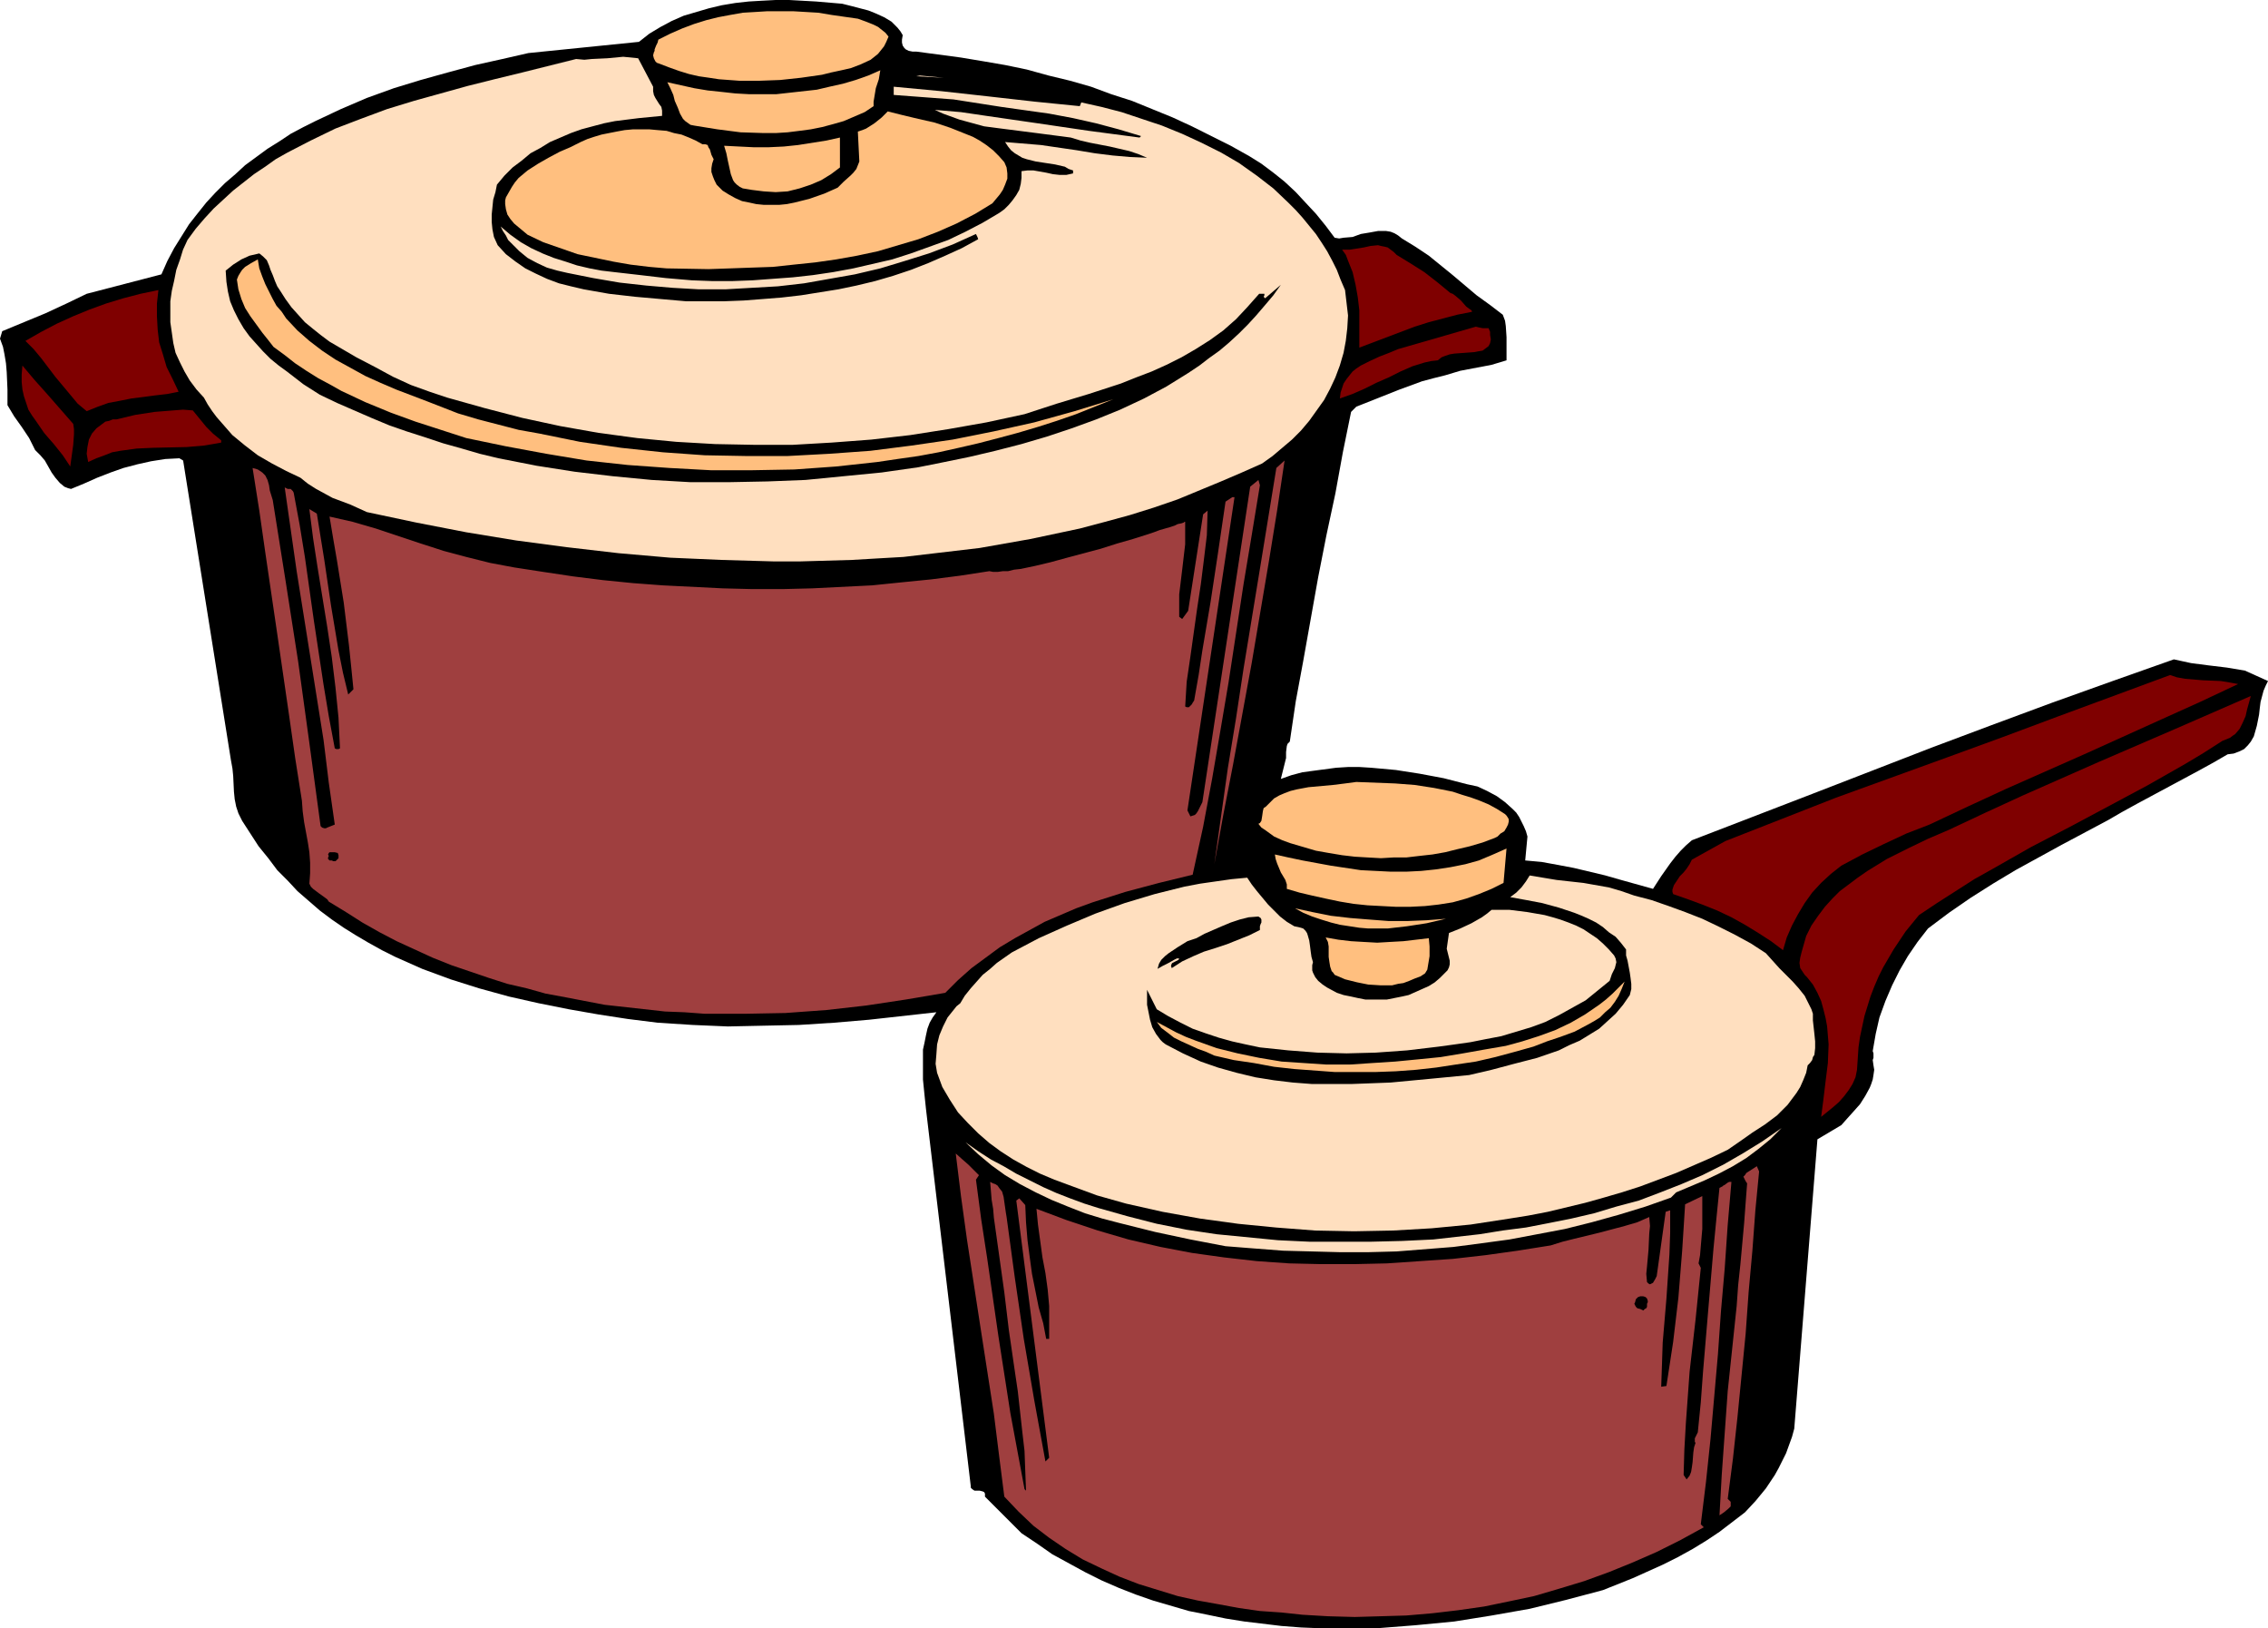<?xml version="1.0" encoding="UTF-8" standalone="no"?>
<svg
   version="1.0"
   width="129.766mm"
   height="93.132mm"
   id="svg30"
   sodipodi:docname="Pots 4.wmf"
   xmlns:inkscape="http://www.inkscape.org/namespaces/inkscape"
   xmlns:sodipodi="http://sodipodi.sourceforge.net/DTD/sodipodi-0.dtd"
   xmlns="http://www.w3.org/2000/svg"
   xmlns:svg="http://www.w3.org/2000/svg">
  <sodipodi:namedview
     id="namedview30"
     pagecolor="#ffffff"
     bordercolor="#000000"
     borderopacity="0.25"
     inkscape:showpageshadow="2"
     inkscape:pageopacity="0.0"
     inkscape:pagecheckerboard="0"
     inkscape:deskcolor="#d1d1d1"
     inkscape:document-units="mm" />
  <defs
     id="defs1">
    <pattern
       id="WMFhbasepattern"
       patternUnits="userSpaceOnUse"
       width="6"
       height="6"
       x="0"
       y="0" />
  </defs>
  <path
     style="fill:#000000;fill-opacity:1;fill-rule:evenodd;stroke:none"
     d="m 195.213,7.596 -0.162,0.97 v 0.646 l 0.162,0.646 0.323,0.485 0.323,0.323 0.646,0.323 0.808,0.162 h 0.808 l 4.848,0.646 4.848,0.646 4.848,0.808 4.686,0.808 4.686,0.97 4.686,1.293 4.686,1.131 4.525,1.293 4.363,1.616 4.525,1.455 4.363,1.778 4.363,1.778 4.202,1.939 4.202,2.101 4.202,2.101 4.04,2.263 2.586,1.616 2.586,1.939 2.424,1.939 2.424,2.263 2.101,2.263 2.262,2.424 2.101,2.586 1.939,2.586 0.97,0.162 0.97,-0.162 1.939,-0.162 1.778,-0.646 1.939,-0.323 1.778,-0.323 h 0.808 0.97 l 0.97,0.162 0.808,0.323 0.808,0.485 0.808,0.646 2.909,1.778 2.909,1.939 5.171,4.202 5.171,4.364 2.909,2.101 2.747,2.101 0.485,1.293 0.162,1.131 0.162,2.424 v 1.293 1.131 2.586 l -1.616,0.485 -1.616,0.485 -3.394,0.646 -3.394,0.646 -1.616,0.485 -1.616,0.485 -2.586,0.646 -2.424,0.646 -4.848,1.778 -9.373,3.717 -1.131,1.131 -1.778,8.727 -1.616,8.889 -1.939,9.05 -1.778,9.05 -3.232,18.101 -1.616,8.727 -1.293,8.727 -0.485,0.485 -0.162,0.485 -0.162,1.293 v 1.293 l -0.162,0.646 -0.162,0.646 -0.808,3.232 2.262,-0.808 2.424,-0.646 2.424,-0.323 2.424,-0.323 2.424,-0.323 2.586,-0.162 h 2.424 l 2.586,0.162 5.333,0.485 5.171,0.808 5.171,0.97 5.01,1.293 2.262,0.485 2.101,0.97 2.101,1.131 1.778,1.293 1.616,1.455 0.808,0.808 0.646,0.97 0.485,0.97 0.485,0.97 0.485,1.131 0.323,1.131 -0.485,5.172 3.555,0.323 3.555,0.646 3.394,0.646 3.394,0.808 3.394,0.808 3.394,0.97 6.949,1.939 1.778,-2.747 1.939,-2.747 1.131,-1.455 1.131,-1.293 1.131,-1.131 1.293,-1.131 26.018,-10.02 25.856,-10.02 12.928,-4.848 13.09,-4.848 13.09,-4.687 13.251,-4.687 3.717,0.808 3.717,0.485 4.04,0.485 3.878,0.646 v 0 l 5.01,2.263 -0.485,0.97 -0.485,1.131 -0.646,2.424 -0.162,1.293 -0.162,1.455 -0.485,2.424 -0.323,1.131 -0.323,1.131 -0.646,1.131 -0.646,0.808 -0.808,0.808 -0.97,0.485 -1.293,0.485 -1.293,0.162 -3.07,1.778 -3.232,1.778 -13.251,7.111 -3.232,1.778 -3.07,1.778 -10.019,5.333 -10.019,5.495 -4.848,2.909 -4.848,3.071 -4.686,3.232 -4.525,3.394 -2.262,2.909 -2.101,3.071 -1.778,3.071 -1.616,3.232 -1.454,3.394 -1.293,3.556 -0.808,3.556 -0.646,3.717 0.162,0.485 v 0.485 0.485 l -0.162,0.485 0.162,1.131 0.162,0.97 -0.162,1.131 -0.162,0.97 -0.323,0.97 -0.323,0.808 -0.97,1.778 -1.131,1.778 -1.293,1.455 -1.454,1.616 -1.293,1.455 -5.171,3.071 -5.01,62.545 -0.485,1.778 -0.646,1.778 -0.646,1.778 -1.616,3.232 -0.808,1.455 -1.939,2.909 -2.262,2.747 -2.262,2.424 -2.747,2.101 -2.747,2.101 -2.909,1.939 -2.909,1.778 -3.232,1.778 -3.232,1.616 -6.464,2.909 -3.232,1.293 -3.232,1.293 -7.918,2.101 -7.918,1.939 -8.242,1.455 -8.08,1.293 -8.403,0.808 -8.242,0.646 h -4.202 -4.04 -4.202 l -4.04,-0.162 -4.202,-0.323 -4.04,-0.485 -4.04,-0.485 -4.04,-0.646 -3.878,-0.808 -4.04,-0.808 -3.878,-1.131 -3.878,-1.131 -3.717,-1.293 -3.717,-1.455 -3.717,-1.616 -3.555,-1.778 -3.555,-1.939 -3.555,-1.939 -3.232,-2.263 -3.394,-2.263 -7.918,-7.919 v -0.323 -0.323 l -0.162,-0.323 -0.323,-0.162 -0.646,-0.162 h -0.646 -0.485 l -0.485,-0.323 -0.323,-0.323 v -0.323 l -9.373,-78.868 -0.323,-2.747 -0.323,-3.071 -0.323,-3.232 v -3.232 -3.232 l 0.323,-1.455 0.323,-1.616 0.323,-1.455 0.485,-1.293 0.646,-1.131 0.808,-1.131 -7.272,0.808 -7.272,0.808 -7.595,0.646 -7.595,0.485 -7.757,0.162 -7.595,0.162 -7.595,-0.323 -7.595,-0.485 -6.464,-0.808 -6.302,-0.97 -6.464,-1.131 -6.464,-1.293 -6.464,-1.455 -6.464,-1.778 -6.141,-1.939 -6.141,-2.263 -2.909,-1.293 -2.909,-1.293 -2.909,-1.455 -2.909,-1.616 -2.747,-1.616 -2.586,-1.616 -2.586,-1.778 -2.586,-1.939 -2.424,-2.101 -2.424,-2.101 -2.101,-2.263 -2.262,-2.263 -1.939,-2.586 -2.101,-2.586 -1.778,-2.747 -1.778,-2.747 -0.808,-1.616 -0.485,-1.455 -0.323,-1.616 -0.162,-1.616 -0.162,-3.394 -0.162,-1.616 -0.323,-1.778 -10.342,-64.807 -0.808,-0.485 -3.07,0.162 -3.07,0.485 -2.909,0.646 -3.07,0.808 -2.747,0.97 -2.909,1.131 -2.909,1.293 -2.747,1.131 -0.646,-0.162 -0.808,-0.323 -0.97,-0.808 -0.97,-1.131 -0.808,-1.131 L 9.696,99.555 8.726,98.423 7.595,97.292 6.949,95.999 6.302,94.706 4.686,92.282 3.07,90.019 1.616,87.595 V 85.979 84.201 L 1.454,80.484 1.293,78.545 0.97,76.605 0.646,74.989 0,73.211 0.485,71.595 5.171,69.656 l 4.686,-1.939 4.525,-2.101 4.363,-2.101 16.16,-4.202 1.293,-2.909 1.454,-2.747 1.616,-2.586 1.616,-2.586 1.778,-2.263 1.939,-2.424 1.939,-2.101 2.101,-2.101 2.262,-1.939 2.101,-1.939 2.424,-1.778 2.424,-1.778 2.586,-1.616 2.424,-1.616 2.747,-1.455 2.586,-1.293 5.494,-2.586 5.656,-2.424 5.818,-2.101 5.818,-1.778 5.818,-1.616 5.979,-1.616 5.818,-1.293 5.656,-1.293 23.917,-2.424 2.262,-1.778 2.424,-1.455 2.424,-1.293 2.586,-1.131 2.747,-0.808 2.747,-0.808 2.747,-0.646 2.909,-0.485 2.909,-0.323 2.747,-0.162 L 167.741,0 h 2.909 l 5.818,0.323 5.656,0.485 1.939,0.485 3.717,0.97 1.616,0.646 1.778,0.808 1.616,0.97 1.293,1.293 0.646,0.808 z"
     id="path1" />
  <path
     style="fill:#ffbf7f;fill-opacity:1;fill-rule:evenodd;stroke:none"
     d="m 192.142,7.919 -0.485,1.131 -0.485,0.97 -0.646,0.808 -0.646,0.808 -0.808,0.646 -0.808,0.646 -2.101,0.97 -2.101,0.808 -2.101,0.485 -2.262,0.485 -1.939,0.485 -4.525,0.646 -4.525,0.485 -4.363,0.162 h -4.525 l -4.363,-0.323 -2.101,-0.323 -2.262,-0.323 -2.101,-0.485 -2.101,-0.646 -2.262,-0.808 -2.101,-0.808 -0.485,-0.162 -0.323,-0.323 -0.323,-0.646 -0.162,-0.646 0.162,-0.646 0.162,-0.323 V 10.667 l 0.323,-0.808 0.323,-0.646 0.162,-0.646 2.586,-1.293 2.586,-1.131 2.586,-0.97 2.586,-0.808 2.586,-0.646 2.586,-0.485 2.747,-0.485 2.747,-0.162 2.586,-0.162 h 2.747 2.747 l 2.747,0.162 2.747,0.162 2.909,0.485 5.656,0.808 1.778,0.646 1.616,0.646 0.97,0.485 0.808,0.646 0.808,0.646 z"
     id="path2" />
  <path
     style="fill:#ffdfbf;fill-opacity:1;fill-rule:evenodd;stroke:none"
     d="m 141.238,18.747 v 0.97 l 0.162,0.808 0.323,0.646 0.808,1.293 0.485,0.646 0.162,0.808 v 1.131 l -5.01,0.485 -5.171,0.646 -2.424,0.485 -2.424,0.646 -2.424,0.646 -2.262,0.808 -2.262,0.97 -2.262,0.97 -2.101,1.293 -2.101,1.131 -1.939,1.616 -1.939,1.455 -1.778,1.778 -1.616,1.939 -0.323,1.616 -0.485,1.616 -0.162,1.616 -0.162,1.616 v 1.616 l 0.162,1.616 0.323,1.616 0.808,1.778 1.778,1.939 2.101,1.616 2.101,1.455 2.262,1.131 2.424,1.131 2.586,0.97 2.586,0.646 2.747,0.646 2.747,0.485 2.747,0.485 5.656,0.646 5.494,0.485 5.494,0.485 h 4.202 4.04 l 4.202,-0.162 4.202,-0.323 4.04,-0.323 4.202,-0.485 4.04,-0.646 4.04,-0.646 3.878,-0.808 4.04,-0.97 3.878,-1.131 3.878,-1.293 3.717,-1.455 3.717,-1.616 3.555,-1.616 3.555,-1.939 -0.162,-0.485 -0.323,-0.646 -5.01,2.263 -5.171,1.939 -5.171,1.616 -5.333,1.616 -5.494,1.293 -5.494,0.97 -5.494,0.97 -5.656,0.646 -5.656,0.323 -5.656,0.323 h -5.818 l -5.656,-0.323 -5.656,-0.485 -5.818,-0.646 -5.656,-0.97 -5.656,-1.131 -2.101,-0.485 -2.262,-0.646 -2.101,-0.97 -2.101,-1.131 -1.778,-1.455 -1.616,-1.616 -0.808,-0.808 -0.485,-0.97 -0.646,-0.97 -0.485,-0.97 2.101,1.778 2.262,1.616 2.262,1.293 2.424,1.131 2.424,0.97 2.586,0.808 2.424,0.808 2.747,0.646 2.586,0.485 2.747,0.323 5.656,0.646 5.494,0.646 5.656,0.485 4.363,0.162 h 4.363 l 4.363,-0.162 4.363,-0.323 4.363,-0.323 4.363,-0.485 4.363,-0.646 4.363,-0.808 4.202,-0.97 4.202,-0.97 4.04,-1.293 4.04,-1.455 4.04,-1.455 3.717,-1.778 3.717,-1.939 3.555,-2.101 1.131,-0.808 0.97,-0.97 0.808,-0.97 0.808,-1.131 0.646,-1.131 0.323,-1.293 0.162,-1.293 v -1.455 l 1.293,-0.162 h 1.293 l 2.747,0.485 1.454,0.323 1.454,0.162 h 1.454 l 1.454,-0.323 V 36.848 l -0.97,-0.323 -0.808,-0.485 -2.101,-0.485 -2.101,-0.323 -2.101,-0.323 -1.939,-0.485 -0.97,-0.323 -0.808,-0.485 -0.808,-0.485 -0.808,-0.646 -0.646,-0.808 -0.646,-0.97 3.878,0.323 3.878,0.323 7.757,1.131 3.878,0.646 3.878,0.485 3.717,0.323 3.717,0.162 -1.939,-0.808 -1.939,-0.646 -4.202,-0.97 -4.202,-0.808 -2.101,-0.485 -2.101,-0.646 -3.717,-0.485 -3.717,-0.485 -7.595,-0.97 -3.717,-0.485 -3.555,-0.97 -1.778,-0.485 -1.778,-0.646 -1.778,-0.646 -1.778,-0.808 5.656,0.485 5.494,0.808 11.15,1.616 10.989,1.616 10.989,1.455 0.323,-0.323 -4.848,-1.455 -4.848,-1.293 -5.01,-1.131 -5.171,-0.97 -10.342,-1.455 -5.171,-0.808 -5.171,-0.808 -12.928,-0.97 v -1.778 l 10.342,0.97 10.181,1.131 10.019,1.131 4.848,0.485 4.848,0.485 0.323,-0.808 4.363,0.97 4.363,1.131 4.363,1.455 4.363,1.455 4.363,1.778 4.202,1.939 4.202,2.101 3.878,2.263 3.878,2.747 3.555,2.747 3.232,3.071 1.616,1.616 1.454,1.616 1.454,1.778 1.454,1.778 1.293,1.939 1.131,1.778 1.131,2.101 0.97,1.939 0.808,2.101 0.97,2.263 0.323,2.747 0.323,2.747 -0.162,2.747 -0.323,2.747 -0.485,2.586 -0.808,2.747 -0.97,2.586 -1.131,2.424 -1.293,2.424 -1.616,2.263 -1.616,2.263 -1.778,2.101 -1.939,1.939 -2.101,1.778 -2.101,1.778 -2.262,1.616 -4.363,1.939 -4.525,1.939 -4.686,1.939 -4.686,1.939 -5.171,1.778 -5.171,1.616 -5.333,1.455 -5.494,1.455 -5.333,1.131 -5.333,1.131 -5.494,0.97 -5.494,0.97 -5.494,0.646 -5.494,0.646 -5.494,0.646 -5.656,0.323 -5.494,0.323 -5.656,0.162 -5.656,0.162 h -5.494 l -11.312,-0.323 -11.15,-0.485 -11.15,-0.97 -11.15,-1.293 -10.989,-1.455 -10.827,-1.778 -10.827,-2.101 -10.666,-2.263 -3.555,-1.616 -3.878,-1.455 -1.778,-0.97 -1.778,-0.97 -1.778,-1.131 -1.616,-1.293 -3.07,-1.455 -3.07,-1.616 -3.07,-1.778 -2.747,-2.101 -2.747,-2.263 -2.262,-2.586 -1.131,-1.293 -0.97,-1.293 -0.97,-1.455 -0.808,-1.455 -1.616,-1.778 -1.454,-1.939 -1.131,-1.939 -0.97,-1.939 -0.97,-2.101 -0.485,-2.101 -0.323,-2.263 -0.323,-2.263 v -2.263 -2.263 l 0.323,-2.263 0.485,-2.101 0.485,-2.424 0.808,-2.263 0.646,-2.101 0.97,-2.101 1.778,-2.424 1.939,-2.263 1.939,-2.101 2.101,-1.939 2.101,-1.939 2.262,-1.778 2.262,-1.778 2.424,-1.616 2.262,-1.616 2.586,-1.455 5.01,-2.586 5.333,-2.586 5.494,-2.101 5.656,-2.101 5.818,-1.778 5.818,-1.616 5.818,-1.616 5.818,-1.455 5.979,-1.455 11.635,-2.909 1.778,0.162 1.616,-0.162 3.394,-0.162 3.394,-0.323 1.616,0.162 1.616,0.162 z"
     id="path3" />
  <path
     style="fill:#ffbf7f;fill-opacity:1;fill-rule:evenodd;stroke:none"
     d="m 190.365,15.192 -0.323,1.939 -0.646,1.939 -0.323,1.939 -0.162,0.97 v 0.97 l -1.939,1.293 -2.262,0.97 -2.262,0.97 -2.262,0.646 -2.424,0.646 -2.424,0.485 -2.424,0.323 -2.586,0.323 -2.586,0.162 h -2.586 l -5.01,-0.162 -5.01,-0.646 -5.01,-0.808 -0.808,-0.162 -1.131,-0.808 -0.485,-0.485 -0.646,-1.131 -0.485,-1.293 -0.646,-1.455 -0.323,-1.293 -0.646,-1.455 -0.646,-1.293 2.909,0.646 2.909,0.646 2.909,0.485 3.07,0.323 2.909,0.323 2.909,0.162 h 3.07 2.909 l 2.909,-0.323 2.909,-0.323 2.909,-0.323 2.747,-0.646 2.909,-0.646 2.747,-0.808 2.747,-0.97 z"
     id="path4" />
  <path
     style="fill:#ffdfbf;fill-opacity:1;fill-rule:evenodd;stroke:none"
     d="m 198.121,16.485 0.808,-0.162 5.171,0.485 z"
     id="path5" />
  <path
     style="fill:#ffbf7f;fill-opacity:1;fill-rule:evenodd;stroke:none"
     d="m 217.19,35.07 0.485,1.131 0.162,1.293 v 1.131 l -0.485,1.293 -0.485,1.131 -0.646,0.97 -0.808,0.97 -0.808,0.97 -3.717,2.263 -4.04,2.101 -4.04,1.778 -4.202,1.616 -4.363,1.293 -4.363,1.293 -4.525,0.97 -4.525,0.808 -4.525,0.646 -4.686,0.485 -4.525,0.485 -4.686,0.162 -4.525,0.162 -4.686,0.162 -9.05,-0.162 -3.717,-0.323 -4.04,-0.485 -3.717,-0.646 -3.878,-0.808 -3.878,-0.808 -3.717,-1.293 -3.717,-1.293 -3.394,-1.616 -1.939,-1.616 -0.97,-0.808 -0.808,-0.97 -0.646,-0.97 -0.323,-1.131 -0.162,-1.131 v -0.808 l 0.162,-0.646 0.646,-1.131 0.646,-1.131 0.646,-0.97 0.808,-0.97 1.939,-1.616 2.262,-1.455 2.262,-1.293 2.424,-1.293 2.262,-0.97 2.262,-1.131 1.454,-0.646 1.454,-0.485 1.616,-0.485 1.616,-0.323 1.616,-0.323 1.778,-0.323 1.778,-0.162 h 1.778 1.778 l 1.778,0.162 1.939,0.162 1.616,0.485 1.616,0.323 1.616,0.646 1.454,0.646 1.454,0.808 h 0.646 l 0.485,0.162 0.162,0.485 0.323,0.485 0.323,1.131 0.485,0.97 -0.323,0.97 -0.162,0.97 v 0.808 l 0.323,0.97 0.323,0.808 0.485,0.97 0.646,0.646 0.646,0.646 1.293,0.808 1.454,0.808 1.454,0.646 1.616,0.323 1.454,0.323 1.616,0.162 h 1.616 1.778 l 1.616,-0.162 1.616,-0.323 3.232,-0.808 3.232,-1.131 2.909,-1.293 0.646,-0.646 0.646,-0.646 1.454,-1.293 0.646,-0.646 0.646,-0.808 0.323,-0.808 0.323,-0.808 -0.323,-6.465 0.97,-0.323 0.808,-0.323 1.778,-1.131 1.616,-1.293 1.293,-1.293 3.232,0.808 3.394,0.808 3.555,0.808 3.394,1.131 3.232,1.293 1.616,0.646 1.454,0.808 1.454,0.97 1.454,1.131 1.293,1.293 z"
     id="path6" />
  <path
     style="fill:#ffbf7f;fill-opacity:1;fill-rule:evenodd;stroke:none"
     d="m 181.638,36.202 -1.939,1.455 -2.101,1.293 -2.262,0.97 -2.424,0.808 -2.586,0.646 -2.586,0.162 -2.586,-0.162 -1.293,-0.162 -1.293,-0.162 -0.97,-0.162 -0.97,-0.162 -0.646,-0.323 -0.646,-0.485 -0.485,-0.485 -0.323,-0.485 -0.485,-1.293 -0.323,-1.455 -0.323,-1.455 -0.323,-1.616 -0.485,-1.616 3.232,0.162 3.232,0.162 h 3.07 l 3.394,-0.162 3.07,-0.323 3.07,-0.485 3.07,-0.485 2.909,-0.646 z"
     id="path7" />
  <path
     style="fill:#7f0000;fill-opacity:1;fill-rule:evenodd;stroke:none"
     d="m 313.665,63.353 0.485,0.162 0.646,0.485 1.131,0.97 1.131,1.293 0.646,0.485 0.485,0.323 0.162,0.323 -3.232,0.646 -3.07,0.808 -3.07,0.808 -3.07,0.97 -5.979,2.263 -5.979,2.263 v -5.172 -2.909 l -0.323,-2.747 -0.485,-2.747 -0.646,-2.747 -0.97,-2.424 -0.485,-1.293 -0.808,-1.131 h 1.616 l 3.07,-0.485 1.454,-0.323 1.616,-0.162 0.646,0.162 0.808,0.162 0.646,0.162 0.646,0.485 0.646,0.485 0.646,0.646 2.909,1.778 3.07,1.939 2.909,2.263 z"
     id="path8" />
  <path
     style="fill:#000000;fill-opacity:1;fill-rule:evenodd;stroke:none"
     d="m 60.6,62.868 1.131,1.778 1.293,1.778 1.454,1.616 1.454,1.616 1.778,1.455 1.616,1.293 1.939,1.455 1.939,1.131 3.878,2.263 4.04,2.101 3.878,2.101 3.878,1.778 4.04,1.455 3.878,1.293 8.08,2.263 8.08,2.101 8.242,1.778 8.242,1.455 8.403,1.131 8.403,0.808 8.403,0.485 8.403,0.162 h 8.403 l 8.403,-0.485 8.565,-0.646 8.403,-0.97 8.242,-1.293 8.242,-1.455 8.242,-1.778 6.949,-2.263 6.949,-2.101 6.949,-2.263 3.232,-1.293 3.394,-1.293 3.232,-1.455 3.232,-1.616 3.07,-1.778 3.07,-1.939 2.909,-2.101 2.747,-2.424 2.424,-2.586 2.586,-2.909 h 1.131 v 0.323 l -0.162,0.323 0.162,0.162 0.162,0.162 3.394,-2.909 -1.616,2.263 -1.778,2.101 -1.939,2.263 -1.778,1.939 -1.939,1.939 -2.101,1.939 -2.101,1.778 -2.262,1.616 -2.101,1.616 -2.424,1.616 -4.686,2.909 -4.848,2.586 -5.171,2.424 -5.171,2.101 -5.333,1.939 -5.333,1.778 -5.494,1.616 -5.656,1.455 -5.494,1.293 -5.494,1.131 -5.656,1.131 -7.918,1.131 -8.242,0.808 -8.242,0.808 -8.242,0.323 -8.403,0.162 h -8.242 l -8.403,-0.485 -8.403,-0.808 -8.242,-0.97 -8.242,-1.293 -8.242,-1.616 -4.04,-0.97 -3.878,-1.131 -4.04,-1.131 -3.878,-1.293 -4.04,-1.293 -3.717,-1.293 -3.878,-1.616 -3.717,-1.616 -3.717,-1.616 -3.717,-1.778 -3.555,-2.263 -3.555,-2.747 -1.778,-1.293 -1.778,-1.455 -1.616,-1.616 -1.454,-1.616 -1.454,-1.616 -1.293,-1.778 -1.131,-1.939 -0.97,-1.939 -0.808,-1.939 -0.485,-2.101 -0.323,-2.101 -0.162,-2.424 1.616,-1.293 1.778,-1.131 1.778,-0.808 2.101,-0.485 0.808,0.646 0.808,0.808 0.485,1.131 0.323,0.97 0.485,1.131 0.485,1.293 0.485,1.131 z"
     id="path9" />
  <path
     style="fill:#ffbf7f;fill-opacity:1;fill-rule:evenodd;stroke:none"
     d="m 99.061,89.373 4.363,1.293 4.363,1.131 4.363,1.131 4.525,0.808 8.726,1.778 8.888,1.293 9.05,0.97 9.05,0.646 8.888,0.162 h 9.05 l 9.05,-0.485 8.888,-0.646 8.888,-1.131 8.888,-1.293 8.888,-1.778 8.726,-1.939 8.726,-2.424 8.403,-2.586 -4.04,1.616 -4.04,1.616 -4.202,1.455 -4.04,1.293 -4.363,1.293 -4.202,1.131 -4.363,1.131 -4.202,0.97 -4.363,0.97 -4.363,0.808 -4.525,0.646 -4.363,0.646 -8.888,0.97 -9.05,0.646 -9.05,0.162 h -9.05 l -8.888,-0.485 -9.05,-0.646 -8.888,-0.97 -8.726,-1.455 -8.726,-1.616 -8.565,-1.778 -5.494,-1.778 -5.494,-1.778 -5.333,-1.939 -5.494,-2.263 -5.171,-2.424 -2.586,-1.455 -2.424,-1.293 -2.586,-1.616 -2.424,-1.616 -2.262,-1.778 -2.424,-1.778 -1.131,-1.455 -1.293,-1.616 -1.293,-1.778 -1.293,-1.778 -1.131,-1.778 -0.808,-1.939 -0.646,-2.101 -0.323,-2.101 0.323,-0.808 0.485,-0.808 0.323,-0.485 0.646,-0.646 1.293,-0.808 1.454,-0.808 0.323,1.939 0.646,1.778 0.646,1.616 0.808,1.616 0.808,1.616 0.808,1.455 1.131,1.293 0.97,1.455 2.424,2.586 2.586,2.263 2.747,2.101 2.909,1.939 3.232,1.778 3.232,1.778 3.232,1.455 3.394,1.455 6.787,2.586 z"
     id="path10" />
  <path
     style="fill:#7f0000;fill-opacity:1;fill-rule:evenodd;stroke:none"
     d="m 34.259,62.707 -0.323,2.909 v 2.747 l 0.162,2.909 0.323,2.747 0.808,2.586 0.808,2.747 1.293,2.586 1.293,2.747 -2.424,0.485 -2.747,0.323 -2.424,0.323 -2.586,0.323 -2.424,0.485 -2.586,0.485 -2.262,0.808 -2.424,0.97 L 16.806,87.272 15.19,85.333 11.958,81.454 8.888,77.413 7.272,75.474 5.494,73.696 8.888,71.757 l 3.394,-1.778 3.555,-1.616 3.555,-1.455 3.555,-1.293 3.717,-1.131 3.717,-0.97 z"
     id="path11" />
  <path
     style="fill:#7f0000;fill-opacity:1;fill-rule:evenodd;stroke:none"
     d="m 321.907,70.949 0.323,0.808 v 0.646 l 0.162,0.97 -0.162,0.808 -0.323,0.646 -0.646,0.485 -0.646,0.485 -0.97,0.162 -0.808,0.162 -4.363,0.323 -0.97,0.162 -0.97,0.323 -0.808,0.323 -0.808,0.646 -1.454,0.162 -1.454,0.323 -2.586,0.808 -2.586,1.131 -2.586,1.293 -2.586,1.131 -2.586,1.293 -2.586,1.131 -2.747,0.97 0.162,-1.293 0.323,-0.97 0.323,-0.97 0.646,-0.97 0.646,-0.808 0.646,-0.808 0.808,-0.646 0.97,-0.646 1.939,-0.97 2.101,-0.97 2.101,-0.808 1.939,-0.808 16.806,-4.848 0.646,0.162 0.808,0.162 z"
     id="path12" />
  <path
     style="fill:#7f0000;fill-opacity:1;fill-rule:evenodd;stroke:none"
     d="m 15.837,91.636 0.162,1.131 v 1.131 l -0.162,2.263 -0.646,4.687 -1.616,-2.424 -1.939,-2.424 L 10.504,94.706 9.534,93.575 7.757,90.989 6.949,89.858 6.141,88.565 5.656,87.11 5.171,85.656 4.848,84.201 4.686,82.585 v -1.616 l 0.162,-1.939 2.586,3.071 2.747,3.071 z"
     id="path13" />
  <path
     style="fill:#7f0000;fill-opacity:1;fill-rule:evenodd;stroke:none"
     d="m 47.834,95.191 v 0.485 l -1.778,0.323 -1.939,0.323 -3.717,0.323 -7.272,0.162 -3.555,0.162 -3.555,0.485 -1.778,0.323 -1.616,0.646 -1.778,0.646 -1.778,0.808 -0.323,-1.778 0.162,-1.455 0.323,-1.616 0.646,-1.293 0.97,-1.131 1.293,-0.97 0.646,-0.485 0.808,-0.162 0.808,-0.323 h 0.808 l 4.04,-0.97 4.202,-0.646 4.04,-0.323 2.101,-0.162 2.101,0.162 1.454,1.778 1.454,1.778 1.454,1.455 z"
     id="path14" />
  <path
     style="fill:#9f3f3f;fill-opacity:1;fill-rule:evenodd;stroke:none"
     d="m 262.6,186.827 1.454,-10.343 1.454,-10.343 1.778,-10.828 1.616,-10.667 3.555,-21.656 3.555,-21.818 1.778,-1.616 -1.616,10.828 -1.778,10.99 -3.717,21.98 -4.04,21.98 -2.101,10.828 z"
     id="path15" />
  <path
     style="fill:#9f3f3f;fill-opacity:1;fill-rule:evenodd;stroke:none"
     d="m 58.984,108.12 2.747,17.293 2.747,17.616 2.424,17.616 2.424,17.939 0.323,0.323 0.485,0.162 h 0.323 l 0.323,-0.162 0.808,-0.323 0.808,-0.323 -1.293,-9.05 -1.131,-9.212 -2.909,-18.262 -2.909,-18.262 -1.293,-9.05 -1.293,-9.05 0.646,0.323 h 0.646 l 0.323,0.323 0.162,0.162 0.162,0.323 1.293,6.949 1.131,6.949 1.939,13.737 2.101,13.899 1.131,6.788 1.293,6.949 0.323,0.162 h 0.323 0.162 l 0.323,-0.162 -0.323,-6.626 -0.646,-6.465 -0.808,-6.626 -0.97,-6.465 -2.101,-12.929 -0.97,-6.303 -0.808,-6.303 1.616,0.97 1.616,10.02 1.454,9.858 0.808,4.848 0.808,4.848 0.97,4.848 1.131,4.687 1.131,-1.131 -0.485,-4.848 -0.485,-4.687 -1.131,-9.212 -1.454,-9.05 -0.808,-4.687 -0.808,-4.848 5.01,1.131 5.01,1.455 9.696,3.232 5.01,1.616 4.848,1.293 5.171,1.293 2.586,0.485 2.586,0.485 6.302,0.97 6.464,0.97 6.464,0.808 6.464,0.646 6.464,0.485 6.464,0.323 6.464,0.323 6.464,0.162 h 6.464 l 6.464,-0.162 6.464,-0.323 6.464,-0.323 6.302,-0.646 6.464,-0.646 6.302,-0.808 6.302,-0.97 0.808,0.162 h 0.97 l 1.131,-0.162 h 1.131 l 1.293,-0.323 1.454,-0.162 3.07,-0.646 3.394,-0.808 3.555,-0.97 7.272,-1.939 3.555,-1.131 3.394,-0.97 3.07,-0.97 1.454,-0.485 1.293,-0.485 1.131,-0.323 1.131,-0.323 0.97,-0.323 0.646,-0.323 0.808,-0.162 0.485,-0.162 0.162,-0.162 h 0.162 v 2.424 2.424 l -0.646,5.495 -0.646,5.333 v 2.424 2.424 l 0.646,0.485 1.293,-1.778 3.232,-20.848 0.97,-0.808 -0.162,5.333 -0.646,5.333 -0.646,5.172 -0.808,5.333 -1.454,10.343 -0.808,5.495 -0.323,5.333 0.323,0.162 h 0.323 0.162 l 0.323,-0.323 0.323,-0.323 0.162,-0.323 0.323,-0.485 0.97,-5.495 0.808,-5.333 1.778,-10.505 1.616,-10.667 0.808,-5.495 0.808,-5.495 0.485,-0.323 0.485,-0.323 0.485,-0.323 h 0.485 l -10.181,67.717 0.646,1.293 0.485,-0.162 0.485,-0.162 0.323,-0.323 0.323,-0.485 0.485,-0.97 0.485,-0.97 10.342,-68.201 1.778,-1.455 0.323,1.131 -1.778,10.828 -1.778,10.667 -3.232,21.172 -1.778,10.505 -1.778,10.343 -1.939,10.343 -2.262,10.343 -7.272,1.778 -7.272,1.939 -3.555,1.131 -3.555,1.131 -3.555,1.293 -3.394,1.455 -3.394,1.455 -3.232,1.778 -3.232,1.778 -3.232,1.939 -3.07,2.263 -3.07,2.263 -2.909,2.586 -2.747,2.747 -8.565,1.455 -8.565,1.293 -8.565,0.97 -8.888,0.646 -8.565,0.162 h -8.888 l -4.363,-0.323 -4.202,-0.162 -4.363,-0.485 -4.363,-0.485 -4.363,-0.485 -4.202,-0.808 -4.202,-0.808 -4.363,-0.808 -4.04,-1.131 -4.202,-0.97 -4.04,-1.293 -8.08,-2.747 -4.04,-1.616 -3.878,-1.778 -3.878,-1.778 -3.717,-1.939 -3.717,-2.101 -3.555,-2.263 -3.717,-2.263 -0.323,-0.485 -0.646,-0.485 -1.131,-0.808 -1.293,-0.97 -0.485,-0.485 -0.323,-0.646 0.162,-2.263 v -2.263 l -0.162,-2.263 -0.323,-2.101 -0.808,-4.364 -0.323,-2.424 -0.162,-2.263 -1.454,-9.212 -1.293,-9.05 -2.586,-17.778 -2.586,-17.616 -1.293,-9.05 -1.454,-9.212 0.646,0.162 0.485,0.162 0.97,0.646 0.646,0.646 0.485,0.97 0.323,1.131 0.162,1.131 z"
     id="path16" />
  <path
     style="fill:#7f0000;fill-opacity:1;fill-rule:evenodd;stroke:none"
     d="m 483.991,147.877 -8.242,3.879 -8.242,3.717 -16.806,7.596 -16.806,7.434 -8.403,3.879 -8.242,3.879 -5.01,1.939 -4.848,2.263 -4.686,2.263 -4.525,2.424 -2.262,1.778 -2.101,1.939 -1.939,2.101 -1.616,2.263 -1.454,2.424 -1.293,2.424 -1.131,2.586 -0.808,2.747 -2.586,-1.939 -2.747,-1.778 -2.909,-1.778 -2.909,-1.616 -3.07,-1.455 -3.232,-1.293 -3.07,-1.131 -3.232,-1.131 -0.162,-0.485 v -0.485 l 0.323,-0.97 0.646,-0.97 0.646,-0.97 0.808,-0.808 0.646,-0.808 0.646,-0.97 0.485,-0.97 7.272,-4.04 11.958,-4.687 11.958,-4.687 24.078,-8.727 11.958,-4.364 12.12,-4.525 24.078,-8.889 1.454,0.485 1.778,0.323 1.939,0.162 1.939,0.162 3.878,0.162 1.939,0.323 z"
     id="path17" />
  <path
     style="fill:#7f0000;fill-opacity:1;fill-rule:evenodd;stroke:none"
     d="m 486.739,150.463 -0.808,2.909 -0.323,1.455 -0.646,1.455 -0.646,1.293 -0.97,1.131 -0.485,0.323 -0.646,0.485 -0.808,0.323 -0.808,0.323 -4.04,2.586 -4.04,2.424 -8.242,4.687 -16.645,8.889 -8.403,4.364 -8.242,4.687 -4.04,2.263 -4.04,2.586 -4.04,2.586 -3.878,2.586 -2.909,3.556 -1.293,1.939 -1.293,1.939 -1.131,1.939 -1.131,1.939 -0.97,1.939 -0.97,2.263 -0.808,2.101 -0.646,2.101 -0.646,2.101 -0.485,2.263 -0.485,2.263 -0.323,2.263 -0.162,2.424 -0.162,2.424 -0.323,1.616 -0.646,1.455 -0.808,1.293 -0.97,1.293 -1.131,1.293 -1.293,1.131 -2.586,2.101 0.485,-3.717 0.485,-4.04 0.485,-3.879 0.162,-4.04 -0.162,-1.939 -0.162,-1.939 -0.323,-1.778 -0.485,-1.939 -0.485,-1.778 -0.808,-1.778 -0.97,-1.778 -1.293,-1.616 -0.485,-0.485 -0.323,-0.485 -0.323,-0.485 -0.323,-0.485 -0.162,-1.131 0.162,-1.131 0.323,-1.293 0.323,-1.131 0.323,-1.131 0.323,-1.131 1.131,-2.263 1.454,-2.101 1.454,-1.939 1.616,-1.778 1.616,-1.616 1.939,-1.455 1.939,-1.455 2.101,-1.455 2.101,-1.293 2.101,-1.293 4.525,-2.263 4.363,-2.101 4.525,-1.939 7.918,-3.717 8.08,-3.717 16.483,-7.273 16.483,-7.111 z"
     id="path18" />
  <path
     style="fill:#ffbf7f;fill-opacity:1;fill-rule:evenodd;stroke:none"
     d="m 325.462,175.998 0.323,0.323 0.323,0.485 0.162,0.323 v 0.485 l -0.162,0.646 -0.323,0.646 -0.485,0.808 -0.808,0.485 -0.646,0.646 -0.646,0.323 -2.586,0.97 -2.747,0.808 -2.747,0.646 -2.586,0.646 -2.747,0.485 -2.909,0.323 -2.747,0.323 h -2.747 l -2.747,0.162 -2.909,-0.162 -2.747,-0.162 -2.747,-0.323 -2.909,-0.485 -2.747,-0.485 -2.747,-0.808 -2.747,-0.808 -1.778,-0.646 -1.778,-0.808 -1.778,-1.293 -0.97,-0.646 -0.646,-0.808 0.323,-0.162 0.323,-0.485 0.162,-0.97 0.162,-1.131 0.162,-0.646 0.485,-0.323 0.97,-0.97 0.808,-0.808 1.131,-0.646 1.131,-0.485 1.293,-0.485 1.293,-0.323 2.586,-0.485 5.333,-0.485 2.586,-0.323 2.424,-0.323 4.202,0.162 4.202,0.162 4.202,0.323 4.202,0.646 4.04,0.808 1.939,0.646 2.101,0.646 1.778,0.646 1.939,0.808 1.778,0.97 z"
     id="path19" />
  <path
     style="fill:#ffbf7f;fill-opacity:1;fill-rule:evenodd;stroke:none"
     d="m 325.139,190.867 -2.586,1.293 -2.747,1.131 -2.747,0.97 -2.909,0.808 -3.07,0.485 -2.909,0.323 -3.232,0.162 h -3.07 l -3.07,-0.162 -3.07,-0.162 -3.07,-0.323 -2.909,-0.485 -3.07,-0.646 -2.909,-0.646 -2.747,-0.646 -2.747,-0.808 v -0.97 l -0.323,-0.97 -0.97,-1.616 -0.808,-1.939 -0.323,-0.97 -0.162,-0.97 2.909,0.646 3.07,0.646 6.141,1.131 3.232,0.485 3.232,0.485 3.232,0.162 3.232,0.162 h 3.394 l 3.232,-0.162 3.07,-0.323 3.232,-0.485 3.232,-0.646 2.909,-0.808 3.07,-1.293 2.909,-1.293 v 0 z"
     id="path20" />
  <path
     style="fill:#000000;fill-opacity:1;fill-rule:evenodd;stroke:none"
     d="m 73.043,184.402 0.162,0.485 v 0.646 l -0.485,0.485 -0.162,0.162 h -0.485 l -0.323,-0.162 h -0.485 l -0.323,-0.323 v -0.323 l 0.162,-0.323 -0.162,-0.323 0.162,-0.323 0.162,-0.162 h 0.323 0.808 z"
     id="path21" />
  <path
     style="fill:#ffdfbf;fill-opacity:1;fill-rule:evenodd;stroke:none"
     d="m 353.419,193.614 3.717,0.97 3.717,1.293 3.555,1.293 3.717,1.455 3.394,1.616 3.555,1.778 3.555,1.939 3.232,2.101 1.454,1.616 1.454,1.616 1.454,1.455 1.454,1.455 1.293,1.455 1.293,1.616 0.97,1.939 0.485,0.97 0.323,0.97 v 1.455 l 0.162,1.455 0.162,1.455 0.162,1.616 v 1.455 l -0.162,1.455 -0.323,0.485 -0.162,0.646 -0.485,0.646 -0.485,0.485 -0.323,1.616 -0.646,1.616 -0.646,1.455 -0.808,1.293 -0.97,1.293 -0.97,1.293 -1.131,1.131 -1.131,1.131 -2.586,1.939 -2.747,1.778 -2.747,1.939 -2.586,1.778 -3.717,1.778 -3.717,1.616 -3.717,1.616 -3.878,1.455 -3.878,1.455 -4.04,1.293 -3.878,1.131 -4.04,1.131 -4.04,0.97 -4.04,0.97 -4.202,0.808 -4.04,0.646 -4.202,0.646 -4.202,0.646 -8.403,0.808 -8.403,0.485 -8.403,0.162 -8.403,-0.162 -8.403,-0.646 -8.242,-0.808 -8.242,-1.131 -8.08,-1.455 -7.918,-1.778 -6.302,-1.778 -6.141,-2.263 -3.07,-1.131 -3.07,-1.293 -2.909,-1.455 -2.909,-1.616 -2.747,-1.778 -2.424,-1.778 -2.424,-2.101 -2.262,-2.263 -2.101,-2.263 -1.778,-2.747 -1.616,-2.747 -1.131,-3.071 -0.323,-1.939 0.162,-1.939 0.162,-2.263 0.485,-1.939 0.808,-1.939 0.97,-1.939 1.293,-1.616 0.646,-0.808 0.808,-0.646 0.97,-1.616 1.293,-1.616 1.293,-1.455 1.293,-1.455 1.616,-1.293 1.454,-1.293 3.232,-2.263 5.818,-3.071 6.141,-2.747 6.141,-2.586 6.302,-2.263 3.232,-0.97 3.232,-0.97 3.232,-0.808 3.232,-0.808 3.394,-0.646 3.394,-0.485 3.394,-0.485 3.394,-0.323 0.97,1.455 1.131,1.455 2.424,2.909 1.293,1.293 1.293,1.293 1.454,1.131 1.616,0.97 0.808,0.162 0.646,0.162 0.485,0.162 0.485,0.485 0.323,0.485 0.162,0.485 0.323,1.131 0.162,1.131 0.162,1.293 0.162,1.131 0.323,1.131 -0.162,0.646 v 0.646 0.485 l 0.162,0.485 0.485,0.97 0.646,0.808 0.97,0.808 0.97,0.646 2.101,1.131 1.454,0.485 1.616,0.323 1.454,0.323 1.616,0.323 h 1.454 1.616 1.616 l 1.616,-0.323 1.616,-0.323 1.454,-0.323 1.454,-0.646 1.454,-0.646 1.454,-0.646 1.293,-0.808 1.131,-0.97 1.131,-1.131 0.485,-0.485 0.323,-0.646 0.162,-0.646 v -0.808 l -0.323,-1.293 -0.323,-1.293 0.485,-3.394 2.424,-0.97 2.424,-1.131 2.262,-1.293 1.131,-0.808 0.97,-0.808 h 3.878 l 3.878,0.485 3.717,0.646 1.778,0.485 1.616,0.485 1.778,0.646 1.616,0.646 1.616,0.808 1.454,0.97 1.454,0.97 1.293,1.131 1.293,1.293 1.131,1.293 0.323,0.646 0.162,0.808 -0.162,0.646 -0.162,0.646 -0.646,1.293 -0.485,1.455 -2.586,2.101 -2.586,2.101 -2.909,1.616 -2.909,1.616 -2.909,1.455 -3.07,1.131 -3.232,0.97 -3.232,0.97 -3.394,0.646 -3.232,0.646 -3.394,0.485 -3.555,0.485 -6.787,0.808 -6.787,0.485 -6.302,0.162 -6.302,-0.162 -6.302,-0.485 -3.07,-0.323 -3.07,-0.323 -3.07,-0.646 -2.909,-0.646 -2.909,-0.808 -2.909,-0.97 -2.747,-0.97 -2.586,-1.293 -2.747,-1.455 -2.424,-1.455 -2.101,-4.202 v 1.616 1.616 l 0.323,1.616 0.323,1.616 0.485,1.616 0.808,1.455 0.97,1.293 0.485,0.485 0.646,0.485 3.717,1.939 3.878,1.778 3.717,1.293 4.04,1.131 4.04,0.97 4.04,0.646 4.04,0.485 4.202,0.323 h 4.202 4.202 l 4.363,-0.162 4.202,-0.162 8.565,-0.808 8.403,-0.808 4.848,-1.131 2.424,-0.646 2.424,-0.646 5.01,-1.293 4.686,-1.616 2.262,-1.131 2.262,-0.97 2.101,-1.293 2.101,-1.293 1.778,-1.616 1.778,-1.616 1.616,-1.939 1.454,-2.101 0.323,-1.293 v -1.131 l -0.162,-1.293 -0.162,-1.131 -0.485,-2.586 -0.323,-1.131 v -1.293 l -1.131,-1.455 -1.131,-1.293 -1.454,-0.97 -1.293,-1.131 -1.454,-0.97 -1.616,-0.808 -1.454,-0.646 -1.616,-0.646 -3.394,-1.131 -3.555,-0.97 -3.394,-0.646 -3.555,-0.646 1.293,-0.97 1.131,-1.131 0.97,-1.293 0.808,-1.293 2.909,0.485 2.909,0.485 2.909,0.323 2.909,0.323 2.747,0.485 2.747,0.485 2.747,0.808 z"
     id="path22" />
  <path
     style="fill:#ffbf7f;fill-opacity:1;fill-rule:evenodd;stroke:none"
     d="m 312.696,198.624 -4.202,0.97 -4.202,0.646 -4.202,0.485 h -2.101 -2.101 l -1.939,-0.162 -2.101,-0.323 -2.101,-0.323 -1.939,-0.485 -2.101,-0.646 -1.939,-0.646 -1.939,-0.808 -1.778,-0.97 3.717,0.808 4.04,0.808 4.202,0.485 4.04,0.323 4.202,0.323 h 4.202 l 4.04,-0.162 z"
     id="path23" />
  <path
     style="fill:#000000;fill-opacity:1;fill-rule:evenodd;stroke:none"
     d="m 272.457,201.049 -2.262,1.131 -2.424,0.97 -2.424,0.97 -2.424,0.808 -2.586,0.808 -2.262,0.97 -2.424,1.131 -2.262,1.455 -0.162,-0.485 0.162,-0.485 0.162,-0.162 0.323,-0.162 0.323,-0.162 0.323,-0.162 0.323,-0.162 0.162,-0.323 h -0.485 l -0.646,0.323 -1.131,0.646 -1.293,0.646 -1.131,0.646 0.323,-1.131 0.485,-0.808 0.808,-0.808 0.808,-0.646 1.939,-1.293 2.101,-1.293 1.939,-0.646 1.778,-0.97 3.717,-1.616 1.939,-0.808 1.939,-0.646 1.939,-0.485 2.101,-0.162 0.485,0.323 0.162,0.323 v 0.323 0.323 l -0.162,0.323 -0.162,0.485 v 0.323 z"
     id="path24" />
  <path
     style="fill:#ffbf7f;fill-opacity:1;fill-rule:evenodd;stroke:none"
     d="m 308.979,202.826 0.162,1.778 v 2.101 l -0.162,0.97 -0.162,0.97 -0.162,0.97 -0.485,0.808 -0.97,0.646 -1.293,0.485 -1.131,0.485 -1.293,0.485 -1.131,0.162 -1.293,0.323 h -2.586 l -2.586,-0.162 -2.424,-0.485 -2.586,-0.646 -2.262,-0.97 -0.323,-0.485 -0.323,-0.323 -0.323,-0.97 -0.162,-0.97 -0.162,-1.131 v -2.263 l -0.162,-0.97 -0.485,-0.97 2.747,0.485 2.747,0.323 2.747,0.162 2.909,0.162 2.747,-0.162 2.909,-0.162 2.747,-0.323 z"
     id="path25" />
  <path
     style="fill:#ffbf7f;fill-opacity:1;fill-rule:evenodd;stroke:none"
     d="m 331.603,226.261 -4.04,1.131 -4.202,1.131 -4.202,0.97 -4.363,0.646 -4.202,0.646 -4.363,0.485 -4.363,0.323 -4.363,0.162 h -4.525 -4.363 l -4.363,-0.323 -4.363,-0.323 -4.363,-0.485 -4.363,-0.808 -4.363,-0.646 -4.202,-0.97 -1.778,-0.808 -1.778,-0.646 -3.555,-1.616 -1.616,-0.808 -1.454,-1.131 -1.293,-0.97 -0.97,-1.293 2.101,1.131 2.101,1.131 2.101,0.97 2.101,0.808 4.525,1.616 4.525,1.131 4.686,0.97 4.848,0.808 4.848,0.323 4.848,0.323 h 5.01 l 4.848,-0.323 5.01,-0.323 5.01,-0.485 4.848,-0.485 4.848,-0.808 4.525,-0.808 4.686,-0.808 3.555,-0.97 3.555,-1.131 3.555,-1.293 3.394,-1.616 3.07,-1.778 3.07,-2.101 1.454,-1.131 1.454,-1.293 1.293,-1.293 1.293,-1.293 -0.646,1.616 -0.646,1.455 -0.808,1.293 -0.97,1.293 -1.131,0.97 -1.131,1.131 -1.293,0.808 -1.454,0.808 -2.747,1.455 -3.07,1.131 -1.454,0.485 -1.454,0.485 z"
     id="path26" />
  <path
     style="fill:#ffdfbf;fill-opacity:1;fill-rule:evenodd;stroke:none"
     d="m 362.468,257.775 -1.131,1.131 -5.494,1.939 -5.818,1.778 -5.818,1.616 -5.818,1.455 -5.979,1.131 -5.979,1.131 -5.979,0.808 -6.141,0.808 -6.141,0.485 -6.141,0.485 -6.141,0.162 h -6.141 l -6.141,-0.162 -6.141,-0.162 -6.302,-0.485 -6.141,-0.485 -7.595,-1.455 -7.595,-1.616 -7.757,-1.939 -3.717,-0.97 -3.717,-1.131 -3.717,-1.455 -3.555,-1.455 -3.394,-1.616 -3.394,-1.778 -3.232,-1.939 -2.909,-2.101 -2.909,-2.424 -2.747,-2.586 2.747,1.939 2.747,1.778 2.747,1.455 2.747,1.616 5.818,2.909 2.909,1.293 2.909,1.131 3.07,1.131 3.07,0.97 6.302,1.778 6.302,1.616 6.464,1.293 6.464,0.97 6.626,0.646 6.626,0.646 6.787,0.323 h 6.626 6.787 l 6.626,-0.162 6.787,-0.323 10.019,-1.131 5.01,-0.808 5.01,-0.646 5.01,-0.97 4.848,-0.97 4.848,-1.131 4.848,-1.455 4.848,-1.293 4.686,-1.778 4.525,-1.778 4.525,-1.939 4.525,-2.263 4.202,-2.424 4.202,-2.586 4.202,-2.909 -2.424,2.424 -2.586,2.101 -2.586,1.939 -2.909,1.778 -3.07,1.616 -3.07,1.455 z"
     id="path27" />
  <path
     style="fill:#9f3f3f;fill-opacity:1;fill-rule:evenodd;stroke:none"
     d="m 211.696,254.058 -0.646,0.97 1.131,8.566 1.293,8.404 2.424,16.808 2.586,16.646 3.07,16.485 0.323,0.323 -0.162,-4.202 -0.162,-4.364 -0.485,-4.202 -0.485,-4.364 -0.485,-4.364 -0.646,-4.364 -1.293,-8.889 -0.97,-8.081 -1.131,-8.081 -1.131,-8.081 -0.162,-1.939 -0.323,-1.939 -0.323,-3.879 0.646,0.323 0.485,0.162 0.485,0.323 0.323,0.485 0.646,0.808 0.323,1.131 0.162,1.131 0.162,1.131 0.162,1.131 0.162,0.97 1.778,13.091 1.939,13.252 2.262,13.252 2.424,13.252 0.808,-0.808 -7.11,-55.595 0.646,-0.485 1.293,1.455 0.162,3.717 0.323,3.879 0.485,3.717 0.485,3.556 1.454,7.273 0.97,3.394 0.646,3.394 h 0.646 v -3.556 -3.556 l -0.323,-3.556 -0.485,-3.556 -0.646,-3.394 -0.485,-3.556 -0.485,-3.556 -0.323,-3.394 6.464,2.424 6.787,2.263 6.626,1.939 6.949,1.616 6.787,1.293 6.949,0.97 7.11,0.808 6.949,0.485 6.949,0.162 h 7.11 l 7.11,-0.162 7.11,-0.485 7.11,-0.485 7.11,-0.808 6.949,-0.97 7.11,-1.131 2.586,-0.808 2.586,-0.646 5.333,-1.293 5.494,-1.455 2.747,-0.808 2.586,-1.131 0.162,1.939 -0.162,1.616 -0.162,3.556 -0.323,3.556 -0.162,1.616 0.162,1.778 0.323,0.323 0.323,0.162 0.323,-0.162 0.323,-0.162 0.485,-0.808 0.323,-0.646 1.939,-13.899 0.97,-0.323 v 4.848 l -0.162,4.687 -0.646,9.535 -0.808,9.535 -0.162,4.848 -0.162,4.687 1.131,-0.162 1.454,-9.535 1.131,-9.535 0.808,-10.02 0.323,-5.01 0.323,-5.172 3.717,-1.778 v 1.616 3.556 1.939 l -0.323,3.717 -0.162,1.939 -0.323,1.778 0.485,0.97 -1.131,11.151 -1.293,11.313 -0.808,11.151 -0.323,5.657 -0.162,5.495 0.646,0.97 0.646,-0.808 0.323,-0.808 0.162,-0.97 0.162,-1.131 0.162,-2.101 0.162,-1.131 0.323,-0.97 -0.162,-0.162 v -0.162 -0.646 l 0.323,-0.646 0.323,-0.646 0.646,-6.465 0.485,-6.626 1.131,-13.414 1.131,-13.252 0.646,-6.626 0.646,-6.465 0.646,-0.323 0.162,-0.162 0.323,-0.162 0.646,-0.485 0.323,-0.162 h 0.485 l -0.808,9.374 -0.646,9.374 -0.808,9.212 -0.646,9.212 -1.616,18.424 -0.97,9.212 -1.131,9.212 0.646,0.646 -5.01,2.747 -5.171,2.586 -5.171,2.263 -5.171,2.101 -5.333,1.939 -5.333,1.616 -5.494,1.616 -5.333,1.131 -5.494,1.131 -5.656,0.808 -5.494,0.646 -5.656,0.485 -5.494,0.162 -5.656,0.162 -5.818,-0.162 -5.494,-0.323 -4.525,-0.485 -4.686,-0.323 -4.525,-0.646 -4.363,-0.808 -4.525,-0.808 -4.363,-0.97 -4.202,-1.293 -4.202,-1.293 -4.202,-1.616 -3.878,-1.778 -4.04,-1.939 -3.717,-2.263 -3.555,-2.424 -3.394,-2.586 -3.232,-3.071 -3.07,-3.232 -1.131,-8.889 -1.131,-9.05 -1.454,-9.374 -1.454,-9.374 -2.909,-18.909 -1.293,-9.374 -1.131,-9.212 1.454,1.293 1.293,1.131 1.131,1.131 z"
     id="path28" />
  <path
     style="fill:#9f3f3f;fill-opacity:1;fill-rule:evenodd;stroke:none"
     d="m 380.406,253.25 -0.808,8.404 -0.646,8.727 -0.808,8.889 -0.646,9.05 -1.778,18.101 -0.97,8.889 -1.131,8.727 0.323,0.323 0.323,0.323 v 0.485 0.485 l -0.485,0.485 -0.97,0.808 -0.485,0.323 -0.485,0.323 0.485,-8.727 0.646,-9.05 0.646,-9.05 1.939,-18.424 0.323,-4.525 0.485,-4.525 0.808,-8.889 0.323,-4.364 0.323,-4.202 -0.323,-0.485 -0.162,-0.323 -0.162,-0.323 -0.162,-0.323 0.323,-0.323 0.323,-0.485 2.262,-1.455 z"
     id="path29" />
  <path
     style="fill:#000000;fill-opacity:1;fill-rule:evenodd;stroke:none"
     d="m 356.166,281.856 v 0.323 0.323 l -0.162,0.323 -0.323,0.162 -0.323,0.323 -0.646,-0.323 -0.646,-0.162 -0.323,-0.323 -0.162,-0.323 -0.162,-0.323 0.162,-0.323 0.162,-0.646 0.485,-0.485 0.485,-0.162 h 0.646 l 0.485,0.162 0.323,0.323 0.162,0.485 v 0.323 z"
     id="path30" />
</svg>
